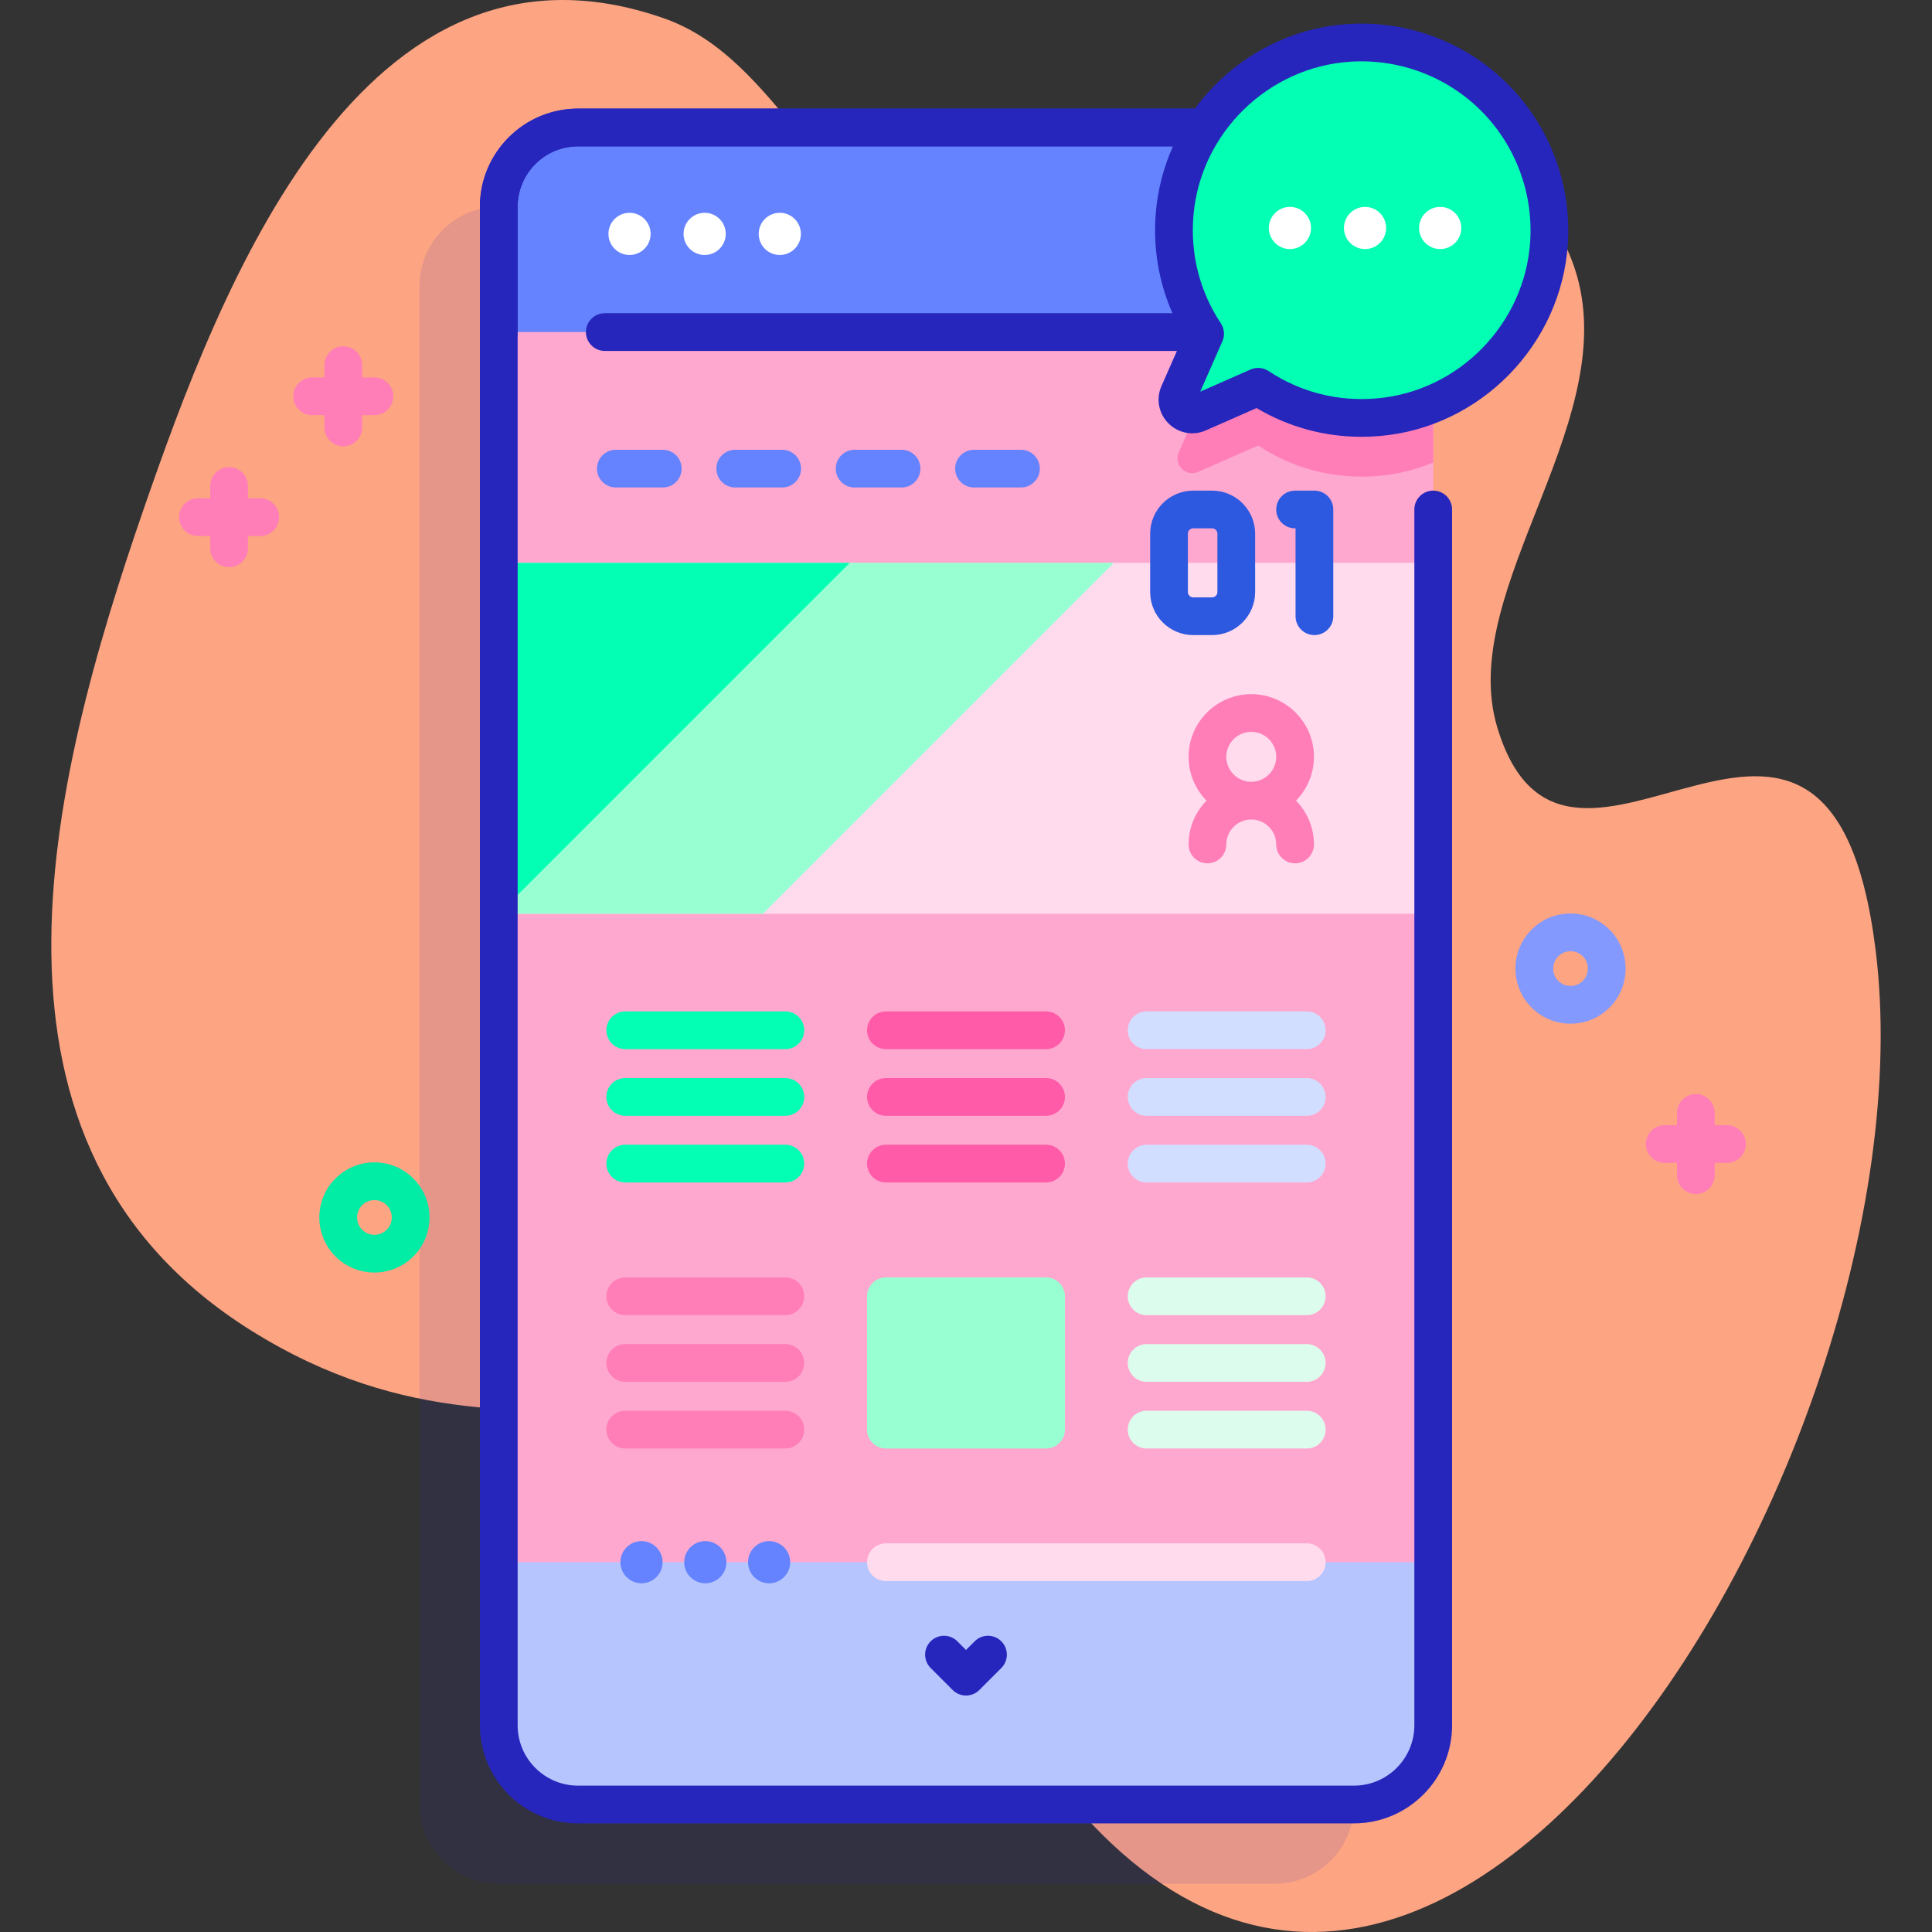 <svg id="Capa_1" enable-background="new 0 0 512 512" height="512" viewBox="0 0 512 512" width="512" xmlns="http://www.w3.org/2000/svg" xmlns:xlink="http://www.w3.org/1999/xlink"><rect x="0" y="0" width="512" height="512" fill="#333333" stroke="none"/><linearGradient id="SVGID_1_" gradientUnits="userSpaceOnUse" x1="125.669" x2="334.669" y1="420.174" y2="150.174"><stop offset=".011" stop-color="#dcfdee"/><stop offset=".777" stop-color="#ccddfb"/><stop offset="1" stop-color="#c7d3ff"/></linearGradient><path d="m38.145 134.71c19.974-57.707 57.562-157.818 137.712-129.893 31.204 10.872 41.003 52.164 72.37 57.311 29.626 4.861 54.704-24.255 82.89-29.776 35.014-6.859 72.067 2.317 85.37 36.48 15.916 40.874-30.997 86.737-19.655 124.062 18.708 61.564 87.863-40.471 100.229 58.88 17.304 139.025-136.801 386.519-240.619 182.998-52.643-103.199-107.815-30.825-189.876-82.161-77.922-48.747-53.805-144.567-28.421-217.901z" fill="#fda483"/><path d="m358.82 75.79v402.42c0 11.6-9.4 21-21 21h-205.64c-11.6 0-21-9.4-21-21v-402.42c0-11.6 9.4-21 21-21h205.64c11.6 0 21 9.4 21 21z" fill="#2626bc" opacity=".11"/><path d="m379.82 54.79v402.42c0 11.6-9.4 21-21 21h-205.64c-11.6 0-21-9.4-21-21v-402.42c0-11.6 9.4-21 21-21h205.64c11.6 0 21 9.4 21 21z" fill="#ffa8cf"/><path d="m379.82 54.79v67.78c-4.57 1.9-9.49 3.13-14.62 3.57-11.79 1-22.8-2.12-31.78-8.07l-15.87 6.98c-3.27 1.45-6.61-1.89-5.17-5.17l6.99-15.87c-5.95-8.97-9.08-19.99-8.08-31.78 1.39-16.32 10.81-30.45 24.22-38.44h23.31c11.6 0 21 9.4 21 21z" fill="#ff7eb8"/><path d="m132.18 414v43.21c0 11.6 9.4 21 21 21h205.64c11.6 0 21-9.4 21-21v-43.21z" fill="#b7c5ff"/><path d="m132.18 149.16h247.64v93h-247.64z" fill="#ffdbed"/><path d="m295.18 149.16-93 93h-70v-93z" fill="#97ffd2"/><path d="m225.18 149.16-93 93v-93z" fill="#02ffb3"/><path d="m379.818 88v-33.213c0-11.598-9.402-21-21-21h-205.636c-11.598 0-21 9.402-21 21v33.213z" fill="#6583fe"/><path d="m379.82 54.787v33.21h-21.88v-33.21c0-11.6-9.4-21-21-21h21.88c11.6 0 21 9.4 21 21z" fill="#8399fe"/><circle cx="166.833" cy="61.983" fill="#fff" r="5.59"/><circle cx="186.743" cy="61.983" fill="#fff" r="5.59"/><circle cx="206.654" cy="61.983" fill="#fff" r="5.59"/><path d="m410.507 64.28c1.925-30.06-22.862-54.848-52.922-52.922-24.34 1.559-44.226 21.004-46.29 45.306-1.001 11.788 2.122 22.803 8.072 31.781l-6.986 15.866c-1.443 3.277 1.896 6.615 5.173 5.173l15.866-6.986c8.978 5.95 19.993 9.073 31.781 8.072 24.302-2.064 43.747-21.95 45.306-46.29z" fill="#02ffb3"/><circle cx="341.842" cy="60.419" fill="#fff" r="5.59"/><circle cx="361.752" cy="60.419" fill="#fff" r="5.59"/><circle cx="381.662" cy="60.419" fill="#fff" r="5.59"/><path d="m208.132 268.031h-42.438c-2.761 0-5 2.239-5 5 0 2.761 2.239 5 5 5h42.438c2.761 0 5-2.239 5-5 0-2.761-2.238-5-5-5z" fill="#02ffb3"/><path d="m208.132 285.698h-42.438c-2.761 0-5 2.239-5 5 0 2.761 2.239 5 5 5h42.438c2.761 0 5-2.239 5-5 0-2.761-2.238-5-5-5z" fill="#02ffb3"/><path d="m208.132 303.365h-42.438c-2.761 0-5 2.239-5 5 0 2.761 2.239 5 5 5h42.438c2.761 0 5-2.239 5-5 0-2.762-2.238-5-5-5z" fill="#02ffb3"/><path d="m277.219 268.031h-42.438c-2.761 0-5 2.239-5 5 0 2.761 2.239 5 5 5h42.438c2.761 0 5-2.239 5-5 0-2.761-2.239-5-5-5z" fill="#ff5ba8"/><path d="m277.219 285.698h-42.438c-2.761 0-5 2.239-5 5 0 2.761 2.239 5 5 5h42.438c2.761 0 5-2.239 5-5 0-2.761-2.239-5-5-5z" fill="#ff5ba8"/><path d="m277.219 303.365h-42.438c-2.761 0-5 2.239-5 5 0 2.761 2.239 5 5 5h42.438c2.761 0 5-2.239 5-5 0-2.762-2.239-5-5-5z" fill="#ff5ba8"/><path d="m346.305 268.031h-42.438c-2.761 0-5 2.239-5 5 0 2.761 2.239 5 5 5h42.438c2.761 0 5-2.239 5-5 0-2.761-2.238-5-5-5z" fill="#d2deff"/><path d="m346.305 285.698h-42.438c-2.761 0-5 2.239-5 5 0 2.761 2.239 5 5 5h42.438c2.761 0 5-2.239 5-5 0-2.761-2.238-5-5-5z" fill="#d2deff"/><path d="m346.305 303.365h-42.438c-2.761 0-5 2.239-5 5 0 2.761 2.239 5 5 5h42.438c2.761 0 5-2.239 5-5 0-2.762-2.238-5-5-5z" fill="#d2deff"/><path d="m208.132 338.531h-42.438c-2.761 0-5 2.239-5 5 0 2.761 2.239 5 5 5h42.438c2.761 0 5-2.239 5-5 0-2.761-2.238-5-5-5z" fill="#ff7eb8"/><path d="m208.132 356.198h-42.438c-2.761 0-5 2.239-5 5 0 2.761 2.239 5 5 5h42.438c2.761 0 5-2.239 5-5 0-2.761-2.238-5-5-5z" fill="#ff7eb8"/><path d="m208.132 373.865h-42.438c-2.761 0-5 2.239-5 5 0 2.761 2.239 5 5 5h42.438c2.761 0 5-2.239 5-5 0-2.762-2.238-5-5-5z" fill="#ff7eb8"/><path d="m346.305 338.531h-42.438c-2.761 0-5 2.239-5 5 0 2.761 2.239 5 5 5h42.438c2.761 0 5-2.239 5-5 0-2.761-2.238-5-5-5z" fill="#dcfdee"/><path d="m346.305 356.198h-42.438c-2.761 0-5 2.239-5 5 0 2.761 2.239 5 5 5h42.438c2.761 0 5-2.239 5-5 0-2.761-2.238-5-5-5z" fill="#dcfdee"/><path d="m346.305 373.865h-42.438c-2.761 0-5 2.239-5 5 0 2.761 2.239 5 5 5h42.438c2.761 0 5-2.239 5-5 0-2.762-2.238-5-5-5z" fill="#dcfdee"/><path d="m346.305 409h-111.524c-2.761 0-5 2.239-5 5 0 2.761 2.239 5 5 5h111.524c2.761 0 5-2.239 5-5 0-2.761-2.238-5-5-5z" fill="#ffdbed"/><path d="m277.219 383.865h-42.438c-2.761 0-5-2.239-5-5v-35.333c0-2.761 2.239-5 5-5h42.438c2.761 0 5 2.239 5 5v35.333c0 2.761-2.239 5-5 5z" fill="#97ffd2"/><g fill="#6583fe"><path d="m175.642 119.191h-12.438c-2.761 0-5 2.239-5 5 0 2.761 2.239 5 5 5h12.438c2.761 0 5-2.239 5-5 0-2.762-2.239-5-5-5z"/><path d="m207.282 119.191h-12.438c-2.761 0-5 2.239-5 5 0 2.761 2.239 5 5 5h12.438c2.761 0 5-2.239 5-5 0-2.762-2.238-5-5-5z"/><path d="m238.923 119.191h-12.438c-2.761 0-5 2.239-5 5 0 2.761 2.239 5 5 5h12.438c2.761 0 5-2.239 5-5 0-2.762-2.239-5-5-5z"/><path d="m270.563 119.191h-12.438c-2.761 0-5 2.239-5 5 0 2.761 2.239 5 5 5h12.438c2.761 0 5-2.239 5-5 0-2.762-2.238-5-5-5z"/><circle cx="170.003" cy="414" r="5.59"/><circle cx="186.913" cy="414" r="5.59"/><circle cx="203.824" cy="414" r="5.59"/></g><path d="m132.182 93c-2.761 0-5-2.239-5-5v-33.213c0-14.336 11.664-26 26-26h163.568c2.762 0 5 2.239 5 5s-2.238 5-5 5h-163.568c-8.822 0-16 7.178-16 16v33.213c0 2.761-2.239 5-5 5z" fill="#2626bc"/><path d="m256 449.337c-1.328 0-2.601-.528-3.539-1.467l-5.83-5.84c-1.951-1.955-1.948-5.12.006-7.071 1.954-1.95 5.121-1.948 7.071.006l2.292 2.295 2.292-2.295c1.948-1.954 5.116-1.958 7.07-.006 1.955 1.951 1.957 5.117.006 7.071l-5.83 5.84c-.937.939-2.211 1.467-3.538 1.467z" fill="#2626bc"/><path d="m399.575 22.289c-11.127-11.127-26.552-16.93-42.311-15.921-16.568 1.061-31.264 9.678-40.604 22.419h-163.478c-14.336 0-26 11.664-26 26v402.426c0 14.336 11.664 26 26 26h205.637c14.337 0 26-11.664 26-26v-322.192c0-2.761-2.238-5-5-5s-5 2.239-5 5v322.191c0 8.822-7.178 16-16 16h-205.637c-8.822 0-16-7.178-16-16v-402.425c0-8.822 7.178-16 16-16h157.661c-2.429 5.422-4.007 11.295-4.53 17.454-.792 9.329.722 18.429 4.397 26.759h-150.429c-2.761 0-5 2.239-5 5s2.239 5 5 5h151.616l-4.094 9.297c-1.494 3.395-.766 7.284 1.857 9.906 2.625 2.624 6.513 3.351 9.906 1.857l13.441-5.918c8.46 5.021 17.945 7.615 27.8 7.615 1.596 0 3.202-.068 4.814-.205 26.717-2.268 48.157-24.173 49.874-50.952 1.011-15.763-4.792-31.184-15.92-42.311zm5.942 41.671c-1.401 21.879-18.916 39.775-40.739 41.628-10.229.867-20.12-1.641-28.597-7.258-.832-.551-1.794-.832-2.762-.832-.684 0-1.37.14-2.015.424l-13.332 5.871 5.87-13.332c.686-1.558.532-3.358-.408-4.777-5.616-8.477-8.126-18.365-7.257-28.597 1.853-21.824 19.748-39.338 41.626-40.74 12.899-.822 25.506 3.917 34.601 13.012 9.096 9.096 13.839 21.707 13.013 34.601z" fill="#2626bc"/><path d="m416.21 271.285c-3.739 0-7.479-1.423-10.325-4.27-5.694-5.694-5.694-14.958 0-20.651 2.758-2.758 6.425-4.277 10.325-4.277s7.567 1.519 10.326 4.278c5.693 5.693 5.693 14.957-.001 20.651-2.847 2.846-6.586 4.269-10.325 4.269zm0-19.199c-1.229 0-2.385.479-3.254 1.348-1.795 1.795-1.795 4.715-.001 6.509 1.795 1.795 4.715 1.795 6.51 0 1.794-1.794 1.794-4.714 0-6.509-.87-.869-2.026-1.348-3.255-1.348z" fill="#8399fe"/><path d="m99.227 337.233c-3.74 0-7.479-1.423-10.326-4.27-5.693-5.694-5.693-14.958 0-20.652 5.695-5.692 14.958-5.693 20.652 0 5.693 5.694 5.693 14.958 0 20.652-2.847 2.847-6.587 4.27-10.326 4.27zm0-19.196c-1.179 0-2.357.449-3.255 1.346-1.795 1.794-1.795 4.715 0 6.509 1.795 1.795 4.714 1.795 6.509 0 1.795-1.794 1.795-4.715 0-6.509-.897-.898-2.076-1.346-3.254-1.346z" fill="#01eca5"/><path d="m99.227 100.025h-3.25v-3.25c0-2.761-2.239-5-5-5s-5 2.239-5 5v3.25h-3.25c-2.761 0-5 2.239-5 5s2.239 5 5 5h3.25v3.25c0 2.761 2.239 5 5 5s5-2.239 5-5v-3.25h3.25c2.761 0 5-2.239 5-5s-2.239-5-5-5z" fill="#ff7eb8"/><path d="m68.959 132.049h-3.25v-3.25c0-2.761-2.239-5-5-5s-5 2.239-5 5v3.25h-3.25c-2.761 0-5 2.239-5 5s2.239 5 5 5h3.25v3.25c0 2.761 2.239 5 5 5s5-2.239 5-5v-3.25h3.25c2.761 0 5-2.239 5-5s-2.239-5-5-5z" fill="#ff7eb8"/><path d="m457.667 298.187h-3.25v-3.25c0-2.761-2.238-5-5-5s-5 2.239-5 5v3.25h-3.25c-2.762 0-5 2.239-5 5s2.238 5 5 5h3.25v3.25c0 2.761 2.238 5 5 5s5-2.239 5-5v-3.25h3.25c2.762 0 5-2.239 5-5s-2.238-5-5-5z" fill="#ff7eb8"/><path d="m321.222 168.305h-5.016c-6.286 0-11.4-5.114-11.4-11.4v-15.483c0-6.286 5.114-11.4 11.4-11.4h5.016c6.286 0 11.4 5.114 11.4 11.4v15.483c0 6.285-5.114 11.4-11.4 11.4zm-5.016-28.284c-.772 0-1.4.628-1.4 1.4v15.483c0 .772.628 1.4 1.4 1.4h5.016c.772 0 1.4-.628 1.4-1.4v-15.483c0-.772-.628-1.4-1.4-1.4z" fill="#2d58e0"/><path d="m348.333 168.305c-2.762 0-5-2.239-5-5v-23.283h-.122c-2.762 0-5-2.239-5-5s2.238-5 5-5h5.122c2.762 0 5 2.239 5 5v28.283c0 2.761-2.238 5-5 5z" fill="#2d58e0"/><path d="m348.211 200.566c0-9.161-7.453-16.613-16.613-16.613s-16.613 7.453-16.613 16.613c0 4.518 1.818 8.615 4.755 11.613-2.936 2.998-4.755 7.095-4.755 11.613 0 2.761 2.238 5 5 5s5-2.239 5-5c0-3.646 2.967-6.613 6.613-6.613s6.613 2.967 6.613 6.613c0 2.761 2.238 5 5 5s5-2.239 5-5c0-4.518-1.818-8.615-4.755-11.613 2.937-2.998 4.755-7.095 4.755-11.613zm-16.613-6.613c3.646 0 6.613 2.967 6.613 6.613s-2.967 6.613-6.613 6.613-6.613-2.967-6.613-6.613 2.966-6.613 6.613-6.613z" fill="#ff7eb8"/></svg>

